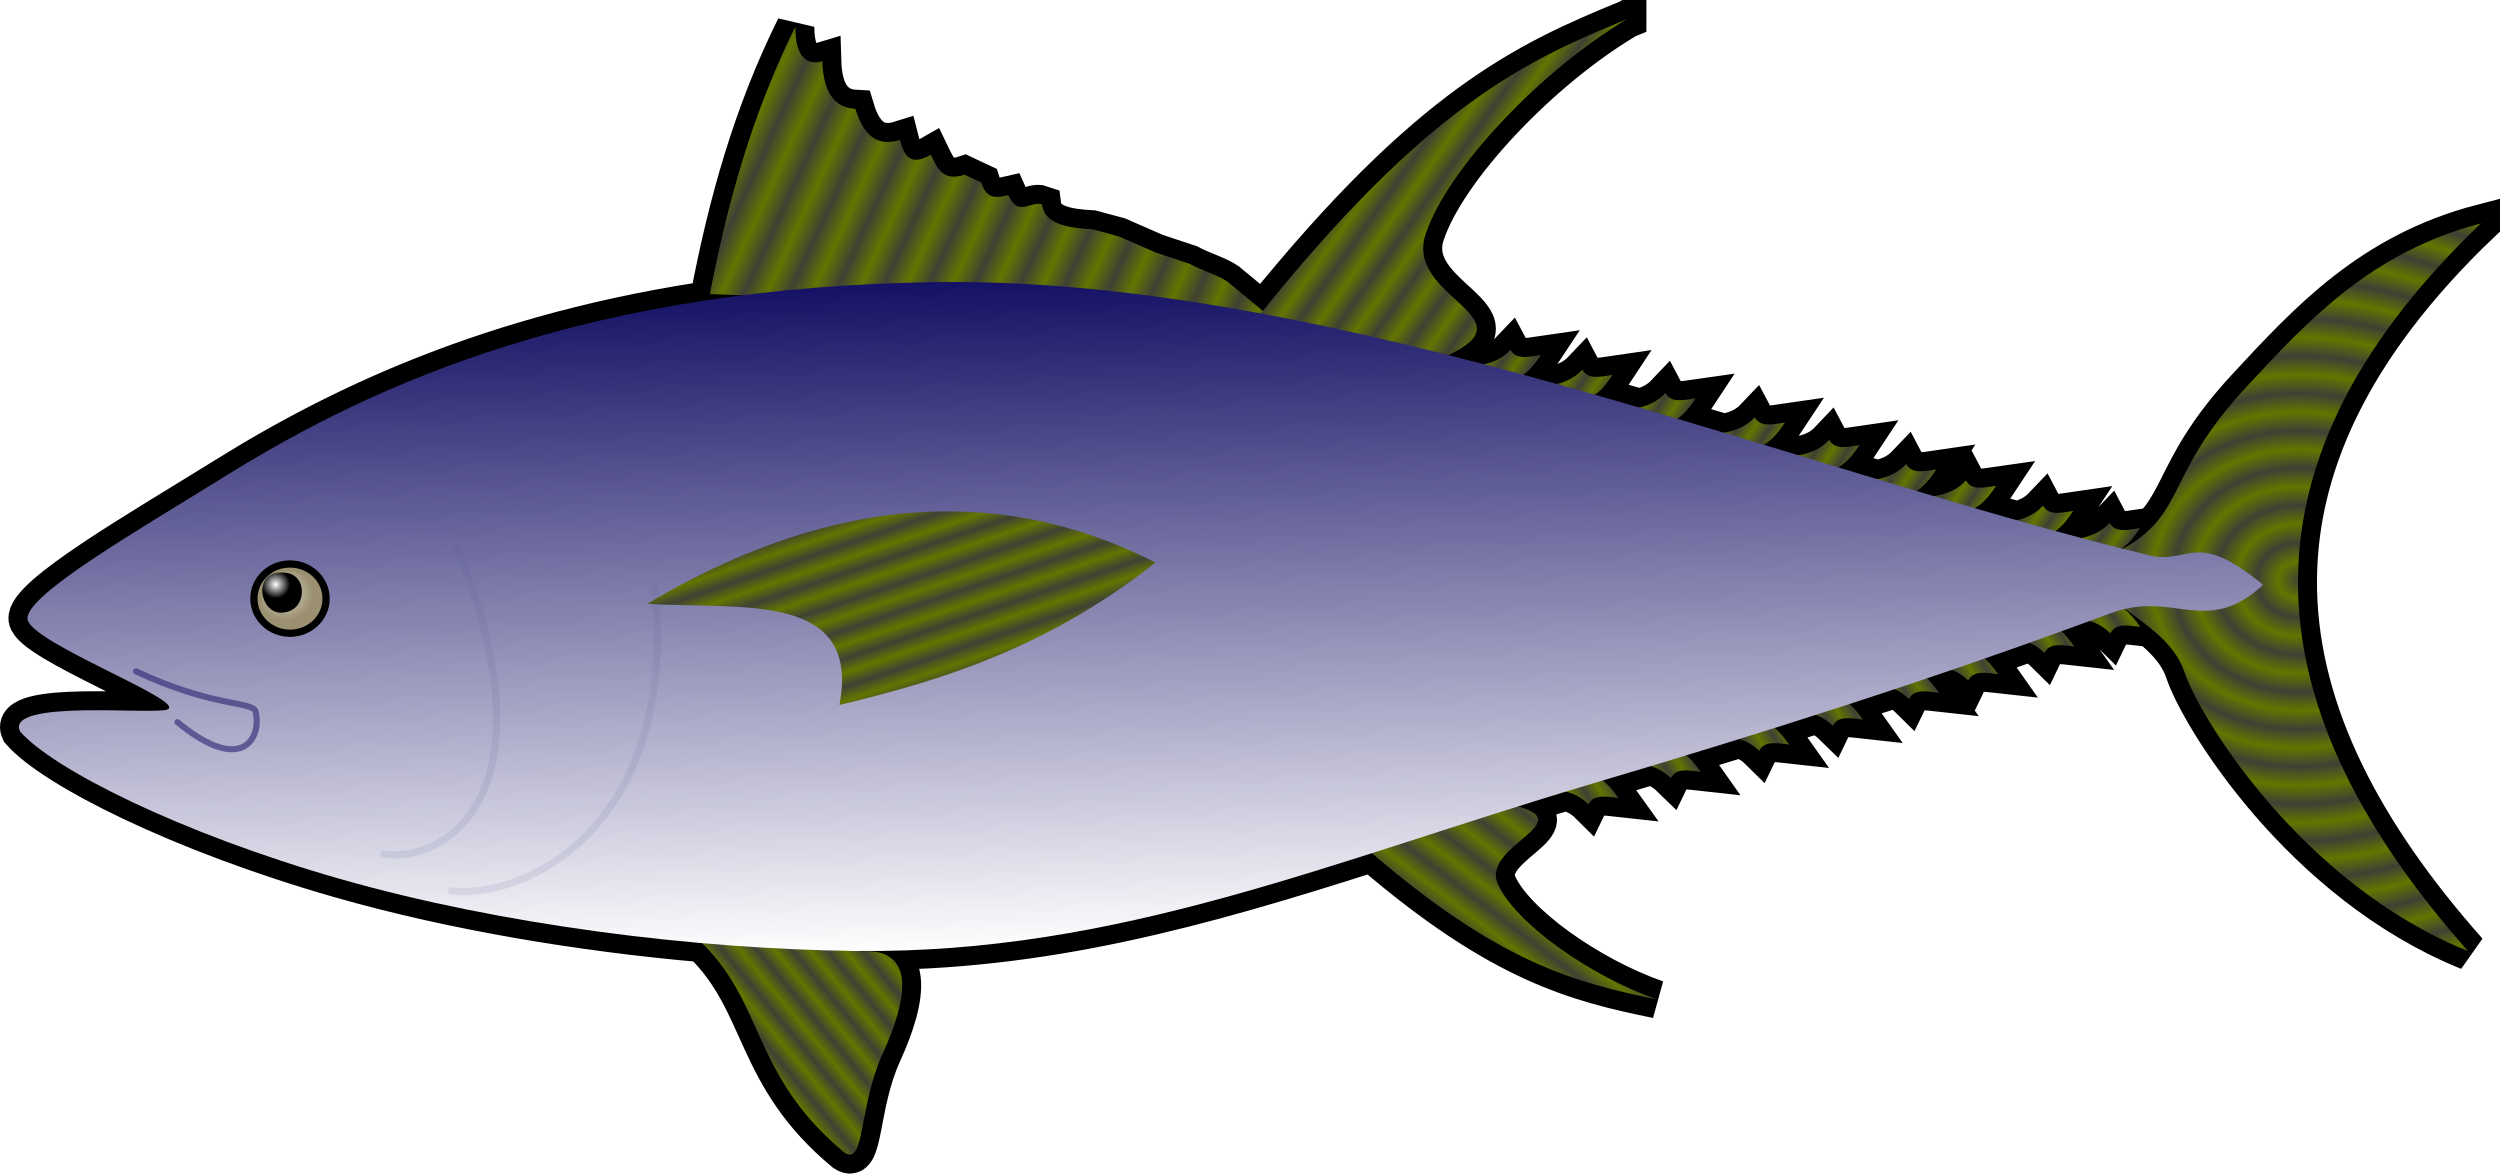 <?xml version="1.0" encoding="UTF-8"?>
<svg version="1.0" viewBox="0 0 657.61 308.71" xmlns="http://www.w3.org/2000/svg" xmlns:xlink="http://www.w3.org/1999/xlink">
<defs>
<linearGradient id="a">
<stop stop-color="#3f4134" offset="0"/>
<stop stop-color="#637500" offset="1"/>
</linearGradient>
<filter id="n">
<feGaussianBlur stdDeviation="1.386"/>
</filter>
<filter id="m">
<feGaussianBlur stdDeviation="1.141"/>
</filter>
<linearGradient id="b" x1="331.36" x2="335.05" y1="461.34" y2="637.32" gradientUnits="userSpaceOnUse">
<stop stop-color="#151165" offset="0"/>
<stop stop-color="#fff" offset="1"/>
</linearGradient>
<linearGradient id="l" x1="440.03" x2="442.62" y1="635.16" y2="631.76" gradientUnits="userSpaceOnUse" xlink:href="#a" spreadMethod="reflect"/>
<radialGradient id="e" cx="669.9" cy="523.31" r="47.674" gradientTransform="matrix(.116 2.8183e-7 -2.4913e-7 .103 591.96 485.84)" gradientUnits="userSpaceOnUse" xlink:href="#a" spreadMethod="reflect"/>
<linearGradient id="k" x1="248.58" x2="251.29" y1="662.57" y2="660.31" gradientUnits="userSpaceOnUse" xlink:href="#a" spreadMethod="reflect"/>
<linearGradient id="j" x1="251.68" x2="246.77" y1="432.34" y2="430.07" gradientUnits="userSpaceOnUse" xlink:href="#a" spreadMethod="reflect"/>
<linearGradient id="i" x1="413.38" x2="417.11" y1="446.2" y2="448.85" gradientUnits="userSpaceOnUse" xlink:href="#a" spreadMethod="reflect"/>
<linearGradient id="h" x1="624.97" x2="627.84" y1="504.66" y2="506.52" gradientUnits="userSpaceOnUse" xlink:href="#a" spreadMethod="reflect"/>
<linearGradient id="g" x1="500.79" x2="503.83" y1="571.72" y2="569.86" gradientUnits="userSpaceOnUse" xlink:href="#a" spreadMethod="reflect"/>
<radialGradient id="d" cx="139.86" cy="543.15" r="7.471" gradientTransform="matrix(1 0 0 .959 0 22.416)" gradientUnits="userSpaceOnUse">
<stop stop-color="#d6d1c4" offset="0"/>
<stop stop-color="#d6d1c4" stop-opacity="0" offset="1"/>
</radialGradient>
<radialGradient id="c" cx="136.79" cy="539.87" r="5.207" gradientTransform="matrix(.721 -2.6585e-6 2.5926e-6 .703 38.862 161.36)" gradientUnits="userSpaceOnUse">
<stop stop-color="#fff" offset="0"/>
<stop stop-color="#fff" stop-opacity="0" offset="1"/>
</radialGradient>
<linearGradient id="f" x1="268.91" x2="270.04" y1="521.67" y2="525.03" gradientUnits="userSpaceOnUse" xlink:href="#a" spreadMethod="reflect"/>
</defs>
<g transform="translate(-64.954 -387.16)" display="none">
<path d="m493.03 392.16c-26.95 10.99-52.41 22.92-95.91 76.75l-9.31-7.69c-2.51-1.73-6.79-2.93-9.93-4.66l-8.85-2.94-9.78-4.28-6.94-1.87c-6.75-0.37-12.62-1.4-13.25-6.53-2.93-1.06-6.26 3.5-8.87-2.44-2.81 0.64-5.66 1.42-7.13-3.31l-4.4-2.07c-5.69 1.9-7.18-1.82-8.85-5.28-4.18 2.4-6.72 1.85-8.15-3.87-5.14 1.61-9.3-0.17-11.69-8.19-5.75-0.28-8.49-4.68-8.72-12.53-2.39 0.73-7.09 0.96-7.09-9.03-11.45 23.03-17.88 46.56-22.47 70.28l8.5 0.34c-61.92 7.88-104.23 27.83-135.72 47.41-22.6 14.05-53.091 31.51-52.282 37.78 0.8 6.21 41.952 21.51 36.842 23.75-3.47 1.52-42.858-2.82-38.78 5.78 8.465 9.78 41.91 26.74 84.16 38.82 29.41 8.41 63.08 14.06 95.18 16.87 16.56 16.07 13.18 34.92 37.5 55.09 5.46 3.6 3.64-11.99 10.07-26.09 6.85-15.05 8.37-27.58-5.44-26.87l-0.88-0.07c48.54 0.42 90.25-11.48 134.97-25.75 33.91 29.09 53.85 34.15 74.97 38.47-17.91-6.27-37.43-20.24-41.87-30.44-4.27-9.78 21.26-15.97 5.31-20.28 4.16-1.3 8.38-2.6 12.62-3.9 2.77 0.73 4.56 1.94 5.97 3.34 1.36-2.8 4.74-2.03 7.88-1.69-1.2-1.68-2.49-3.29-4.16-4.59 4.21-1.25 8.41-2.54 12.63-3.81 2.4 0.74 4 1.9 5.31 3.18 1.36-2.79 4.73-1.99 7.87-1.65-1.11-1.58-2.29-3.12-3.81-4.38 4.64-1.41 9.29-2.83 13.94-4.28 2.36 0.74 3.93 1.88 5.22 3.16 1.36-2.8 4.76-2.03 7.9-1.69-1.11-1.57-2.29-3.09-3.81-4.34 3.59-1.13 7.18-2.29 10.78-3.44 1.96 0.73 3.35 1.74 4.5 2.87 1.36-2.79 4.77-1.99 7.91-1.65-1.04-1.47-2.15-2.89-3.53-4.1 3.94-1.28 7.91-2.59 11.87-3.9 1.6 0.7 2.81 1.6 3.81 2.59 1.37-2.79 4.74-1.99 7.88-1.65-0.95-1.35-1.94-2.65-3.16-3.79 2.17-0.73 4.33-1.47 6.5-2.21 1.87 0.72 3.23 1.71 4.35 2.81 1.36-2.8 4.73-2.03 7.87-1.69-1.04-1.48-2.15-2.92-3.53-4.12 3.91-1.37 7.84-2.73 11.78-4.13 1.65 0.72 2.88 1.64 3.91 2.66 1.36-2.8 4.73-2.03 7.87-1.69-1.01-1.43-2.08-2.82-3.4-4 2.46-0.89 4.93-1.78 7.4-2.69 2.51 0.74 4.17 1.9 5.5 3.22 1.36-2.8 4.74-2.03 7.88-1.69-1.21-1.71-2.51-3.34-4.22-4.65 0.07-0.02 0.15-0.05 0.22-0.07 6.18 4.62 13.12 9.22 15.56 16.57 3.91 11.75 30.56 55.6 74.69 73.47-55.52-62.57-64.98-126.16 3.34-191.47-28.97 7.62-45.39 25.43-61.78 43.12-21.51 23.22-15.48 32.78-32.34 42.5-0.11-0.03-0.21-0.07-0.32-0.09 2.02-1.45 3.42-3.37 4.72-5.35-3.12 0.45-6.48 1.34-7.93-1.4-1.63 1.71-3.77 3.23-7.5 4-2.26-0.6-4.51-1.22-6.79-1.85 2-1.44 3.4-3.31 4.69-5.28-3.12 0.45-6.48 1.34-7.93-1.4-1.54 1.62-3.53 3.05-6.91 3.84h-0.03c-3.64-1.03-7.31-2.08-11-3.16 2.51-1.49 4.11-3.65 5.59-5.9-3.12 0.44-6.48 1.34-7.94-1.41-1.75 1.85-4.09 3.43-8.4 4.13-1.55-0.46-3.07-0.88-4.63-1.35 2.31-1.48 3.84-3.54 5.25-5.69-3.12 0.45-6.48 1.35-7.93-1.4-1.65 1.73-3.84 3.22-7.66 3.97-3.4-1.03-6.78-2.02-10.22-3.07 2.48-1.49 4.09-3.63 5.56-5.87-3.12 0.45-6.48 1.34-7.94-1.41-1.71 1.81-4.01 3.38-8.15 4.1-3.01-0.92-6-1.84-9.03-2.75 2.47-1.49 4.06-3.64 5.53-5.88-3.13 0.45-6.48 1.34-7.94-1.4-1.72 1.81-4.02 3.38-8.19 4.09-4.06-1.22-8.1-2.44-12.18-3.66 2.08-1.45 3.51-3.38 4.84-5.4-3.13 0.44-6.48 1.34-7.94-1.41-1.54 1.62-3.52 3.05-6.9 3.85-0.01-0.01-0.03 0-0.04 0-3.86-1.13-7.74-2.24-11.62-3.35 1.97-1.43 3.34-3.3 4.62-5.25-3.12 0.45-6.48 1.34-7.93-1.4-1.52 1.6-3.48 3.01-6.78 3.81-2.92-0.81-5.84-1.62-8.75-2.41 1.93-1.43 3.29-3.29 4.56-5.22-3.13 0.45-6.48 1.34-7.94-1.4-1.55 1.63-3.53 3.08-6.97 3.87-3.14-0.82-6.29-1.64-9.43-2.44 21.91-10.18-11.43-15.11-5.94-31.78 5.64-17.14 30.38-43.22 53.09-56.65z" display="inline" fill="url(#b)" stroke="#000" stroke-linecap="round" stroke-width="4.6"/>
</g>
<g transform="translate(-64.954 -387.16)">
<path d="m493.03 392.16c-26.95 10.99-52.41 22.92-95.91 76.75l-9.31-7.69c-2.51-1.73-6.79-2.93-9.93-4.66l-8.85-2.94-9.78-4.28-6.94-1.87c-6.75-0.37-12.62-1.4-13.25-6.53-2.93-1.06-6.26 3.5-8.87-2.44-2.81 0.64-5.66 1.42-7.13-3.31l-4.4-2.07c-5.69 1.9-7.18-1.82-8.85-5.28-4.18 2.4-6.72 1.85-8.15-3.87-5.14 1.61-9.3-0.17-11.69-8.19-5.75-0.28-8.49-4.68-8.72-12.53-2.39 0.73-7.09 0.96-7.09-9.03-11.45 23.03-17.88 46.56-22.47 70.28l8.59 0.34c-61.96 7.87-104.3 27.82-135.81 47.41-22.6 14.05-53.091 31.51-52.282 37.78 0.8 6.21 41.952 21.51 36.842 23.75-3.47 1.52-42.858-2.82-38.78 5.78 8.465 9.78 41.91 26.74 84.16 38.82 29.41 8.41 63.08 14.06 95.18 16.87 16.56 16.07 13.18 34.92 37.5 55.09 5.46 3.6 3.64-11.99 10.07-26.09 6.85-15.05 8.37-27.58-5.44-26.87l-0.88-0.07c48.54 0.42 90.24-11.44 134.97-25.72 33.9 29.08 53.86 34.12 74.97 38.44-17.91-6.27-37.43-20.24-41.87-30.44-4.28-9.79 21.3-16 5.28-20.31 4.17-1.31 8.4-2.58 12.65-3.87 2.77 0.73 4.56 1.94 5.97 3.34 1.36-2.8 4.74-2.03 7.88-1.69-1.2-1.68-2.49-3.29-4.16-4.59 4.21-1.25 8.41-2.54 12.63-3.81 2.4 0.74 4 1.9 5.31 3.18 1.36-2.79 4.73-1.99 7.87-1.65-1.11-1.58-2.29-3.12-3.81-4.38 4.64-1.41 9.29-2.83 13.94-4.28 2.36 0.74 3.93 1.88 5.22 3.16 1.36-2.8 4.76-2.03 7.9-1.69-1.11-1.57-2.29-3.09-3.81-4.34 3.59-1.13 7.18-2.29 10.78-3.44 1.96 0.73 3.35 1.74 4.5 2.87 1.36-2.79 4.77-1.99 7.91-1.65-1.04-1.47-2.15-2.89-3.53-4.1 3.94-1.28 7.91-2.59 11.87-3.9 1.6 0.7 2.81 1.6 3.81 2.59 1.37-2.79 4.74-1.99 7.88-1.65-0.95-1.35-1.94-2.65-3.16-3.79 2.17-0.73 4.33-1.47 6.5-2.21 1.87 0.72 3.23 1.71 4.35 2.81 1.36-2.8 4.73-2.03 7.87-1.69-1.04-1.48-2.15-2.92-3.53-4.12 3.91-1.37 7.84-2.73 11.78-4.13 1.65 0.72 2.88 1.64 3.91 2.66 1.36-2.8 4.73-2.03 7.87-1.69-1.01-1.43-2.08-2.82-3.4-4 2.46-0.89 4.93-1.78 7.4-2.69 2.51 0.74 4.17 1.9 5.5 3.22 1.36-2.8 4.74-2.03 7.88-1.69-1.22-1.72-2.53-3.37-4.25-4.68 0.08-0.02 0.17-0.05 0.25-0.07 6.19 4.62 13.11 9.25 15.56 16.6 3.91 11.75 30.56 55.6 74.69 73.47-55.52-62.57-64.98-126.16 3.34-191.47-28.97 7.62-45.39 25.43-61.78 43.12-21.51 23.22-15.48 32.78-32.34 42.5-0.11-0.03-0.21-0.07-0.32-0.09 2.02-1.45 3.42-3.37 4.72-5.35-3.12 0.45-6.48 1.34-7.93-1.4-1.63 1.71-3.77 3.23-7.5 4-2.24-0.6-4.49-1.23-6.75-1.85 1.98-1.43 3.36-3.32 4.65-5.28-3.12 0.45-6.48 1.34-7.93-1.4-1.54 1.62-3.53 3.05-6.91 3.84h-0.03c-3.64-1.03-7.31-2.08-11-3.16 2.51-1.49 4.11-3.65 5.59-5.9-3.12 0.44-6.48 1.34-7.94-1.41-1.76 1.86-4.12 3.44-8.47 4.13-1.51-0.45-3.03-0.89-4.56-1.35 2.31-1.48 3.84-3.54 5.25-5.69-3.12 0.45-6.48 1.35-7.93-1.4-1.65 1.73-3.82 3.21-7.63 3.97-3.38-1.02-6.84-2.03-10.25-3.07 2.48-1.49 4.09-3.63 5.56-5.87-3.12 0.45-6.48 1.34-7.94-1.41-1.71 1.81-4.01 3.38-8.15 4.1-2.99-0.91-6.02-1.84-9.03-2.75 2.47-1.49 4.06-3.64 5.53-5.88-3.13 0.45-6.48 1.34-7.94-1.4-1.72 1.81-4.01 3.38-8.15 4.09-4.05-1.22-8.12-2.45-12.19-3.66 2.07-1.45 3.49-3.39 4.81-5.4-3.13 0.44-6.48 1.34-7.94-1.41-1.54 1.62-3.52 3.05-6.9 3.85-3.88-1.14-7.76-2.24-11.66-3.35 1.97-1.43 3.34-3.3 4.62-5.25-3.12 0.45-6.48 1.34-7.93-1.4-1.52 1.6-3.48 3.01-6.78 3.81-2.91-0.81-5.84-1.62-8.75-2.41 1.93-1.43 3.29-3.29 4.56-5.22-3.13 0.45-6.48 1.34-7.94-1.4-1.55 1.63-3.55 3.05-6.97 3.84-3.12-0.82-6.24-1.62-9.37-2.41 21.81-10.16-11.48-15.12-6-31.78 5.64-17.14 30.38-43.22 53.09-56.65z" fill="none" stroke="#000" stroke-linecap="round" stroke-width="10"/>
<path d="m424.55 610.5c34.67 30.06 54.85 35.16 76.23 39.54-17.92-6.28-37.43-20.27-41.87-30.46-4.33-9.92 22.01-16.13 4.66-20.45" fill="url(#l)"/>
<path d="m622.22 532.21c18.4-9.97 11.54-19.42 33.55-43.19 16.39-17.69 32.83-35.49 61.8-43.12-68.32 65.32-58.87 128.91-3.36 191.48-44.13-17.87-70.76-61.72-74.67-73.47-2.47-7.42-9.54-12.05-15.77-16.72l-1.55-14.98z" fill="url(#e)"/>
<path d="m248.58 634.27c17.72 16.29 13.69 35.49 38.5 56.08 5.46 3.6 3.66-11.99 10.09-26.1 6.86-15.05 8.37-27.58-5.44-26.87" fill="url(#k)"/>
<path d="m251.68 464.51c4.59-23.72 11.03-47.25 22.48-70.29 0.01 10 4.7 9.74 7.1 9.02 0.23 7.85 2.97 12.26 8.71 12.54 2.39 8.02 6.56 9.8 11.69 8.19 1.44 5.72 3.95 6.28 8.14 3.89 1.67 3.46 3.16 7.15 8.85 5.26l4.43 2.06c1.46 4.72 4.31 3.94 7.12 3.31 2.61 5.94 5.92 1.38 8.85 2.44 0.62 5.13 6.52 6.17 13.27 6.54l6.94 1.87 9.77 4.28 8.83 2.93c3.14 1.73 7.44 2.94 9.95 4.67l11.16 9.23-147.29-5.94z" fill="url(#j)"/>
<path d="m396.38 469.84c43.96-54.64 69.54-66.63 96.64-77.68-22.71 13.43-47.44 39.5-53.08 56.64-5.48 16.68 27.91 21.62 5.91 31.81" fill="url(#i)"/>
<path d="m462.28 479.16c-2.05 2.16-4.88 3.97-10.78 4.4l7.47 4.75c6.17-0.79 8.87-4.14 11.25-7.75-3.13 0.45-6.48 1.34-7.94-1.4zm18.91 5.22c-2.06 2.16-4.88 3.97-10.78 4.4l7.47 4.75c6.17-0.79 8.87-4.14 11.24-7.75-3.12 0.45-6.48 1.34-7.93-1.4zm21.87 6.15c-2.05 2.17-4.88 3.98-10.78 4.41l7.47 4.75c6.17-0.79 8.88-4.14 11.25-7.75-3.13 0.44-6.48 1.34-7.94-1.41zm23.47 6.38c-2.05 2.16-4.88 3.97-10.78 4.4l7.47 4.75c6.17-0.79 8.87-4.14 11.25-7.75-3.13 0.45-6.48 1.34-7.94-1.4zm19.59 5.93c-2.05 2.17-4.88 3.98-10.78 4.41l7.44 4.75c6.17-0.79 8.91-4.14 11.28-7.75-3.12 0.45-6.48 1.34-7.94-1.41zm20.26 6.38c-2.06 2.16-4.89 3.98-10.79 4.4l7.47 4.76c6.17-0.79 8.88-4.14 11.25-7.76-3.12 0.45-6.48 1.35-7.93-1.4zm15.71 4.31c-2.05 2.17-4.88 3.98-10.78 4.41l7.47 4.75c6.17-0.79 8.88-4.14 11.25-7.75-3.12 0.44-6.48 1.34-7.94-1.41zm20.29 6.63c-2.06 2.16-4.89 3.97-10.79 4.4l7.47 4.75c6.17-0.79 8.88-4.14 11.25-7.75-3.12 0.45-6.48 1.34-7.93-1.4zm17.53 4.53c-2.06 2.16-4.88 4.01-10.79 4.43l7.47 4.76c6.18-0.79 8.88-4.18 11.25-7.79-3.12 0.45-6.48 1.34-7.93-1.4z" fill="url(#h)"/>
<path d="m616.47 544.69-7.31 5.03c5.91 0.23 8.81 1.94 10.93 4.03 1.36-2.8 4.74-2.03 7.88-1.69-2.5-3.53-5.31-6.79-11.5-7.37zm-17.38 5.15-7.31 5c5.91 0.23 8.81 1.97 10.94 4.07 1.36-2.8 4.73-2.03 7.87-1.69-2.49-3.53-5.3-6.8-11.5-7.38zm-20.03 7.28-7.31 5.04c5.91 0.23 8.81 1.93 10.94 4.03 1.36-2.8 4.73-2.03 7.87-1.69-2.49-3.53-5.3-6.8-11.5-7.38zm-15.56 4.88-7.31 5c5.91 0.23 8.81 1.94 10.93 4.03 1.37-2.79 4.74-1.99 7.88-1.65-2.49-3.53-5.3-6.8-11.5-7.38zm-20.06 7.06-7.28 5c5.91 0.23 8.78 1.94 10.9 4.03 1.36-2.79 4.77-1.99 7.91-1.65-2.5-3.53-5.34-6.8-11.53-7.38zm-19.38 6.56-7.28 5.04c5.91 0.23 8.78 1.93 10.91 4.03 1.36-2.8 4.76-2.03 7.9-1.69-2.49-3.53-5.33-6.8-11.53-7.38zm-23.22 7.19-7.31 5c5.91 0.23 8.81 1.94 10.94 4.03 1.36-2.79 4.73-1.99 7.87-1.65-2.49-3.53-5.3-6.8-11.5-7.38zm-21.65 6.88-7.31 5c5.91 0.23 8.81 1.97 10.93 4.06 1.36-2.8 4.74-2.03 7.88-1.69-2.5-3.53-5.31-6.79-11.5-7.37z" fill="url(#g)"/>
<path d="m660.24 541c-18.07-14.91-19.38-5.22-29.88-7.75-94.13-22.74-213.91-73.09-318.31-71.89-91.3 1.06-147.97 26.26-187.57 50.88-22.6 14.06-53.087 31.53-52.279 37.8 0.801 6.2 41.939 21.49 36.829 23.73-3.48 1.52-42.87-2.8-38.792 5.8 8.465 9.78 41.932 26.72 84.182 38.79 42.28 12.09 93.36 18.5 135.94 18.94 68.99 0.72 124.09-23.41 193.63-44.07 44.42-13.19 89.03-27.22 136.16-44.77 16.68-6.22 25.04 6.4 40.09-7.46z" fill="url(#b)"/>
<path transform="translate(.513 -1.026)" d="m151.28 545.44c0 5.52-4.67 10-10.43 10-5.75 0-10.42-4.48-10.42-10s4.67-10 10.42-10c5.76 0 10.43 4.48 10.43 10z" display="none" fill="#151165" opacity=".807"/>
<path d="m150.73 544.62c0 5.03-4.25 9.11-9.5 9.11-5.24 0-9.5-4.08-9.49-9.11-0.01-5.03 4.25-9.11 9.49-9.11 5.25 0 9.5 4.08 9.5 9.11z" fill="#9b9070" stroke="#000" stroke-linecap="round" stroke-width="1.9"/>
<path d="m140.88 537.53c-7.43-0.58-9.91 11.87-2.38 13.85 6.25 2.46 13.8-5.58 8.69-11.04-1.53-1.87-3.89-3.03-6.31-2.81z" fill="url(#d)"/>
<path d="m138.33 537.79c-7.08 0.34-4.87 11.87 1.69 10.41 5.82-0.91 5.89-10.19-0.31-10.41-0.46-0.05-0.92-0.05-1.38 0z"/>
<path d="m138.33 537.79c-7.08 0.34-4.87 11.87 1.69 10.41 5.82-0.91 5.89-10.19-0.31-10.41-0.46-0.05-0.92-0.05-1.38 0z" fill="url(#c)"/>
<path d="m185.21 531.46c25.85 64.05-2.62 82.68-19.29 80.39" fill="none" filter="url(#m)" opacity=".34" stroke="#565390" stroke-linecap="round" stroke-width="1.9"/>
<path d="m237.19 541.11c6.44 64.05-34.54 82.67-53.53 80.38" fill="none" filter="url(#n)" opacity=".346" stroke="#585591" stroke-linecap="round" stroke-width="1.9"/>
<path d="m235.21 546c63.5-37.86 109.11-23.32 133.7-10.87-28.32 22.29-55.8 30.94-83.14 37.46 5.67-29.99-25.85-25.1-50.56-26.59z" fill="url(#f)"/>
<path d="m100.74 563.75c20.11 9.48 30.79 7.87 31.45 10.6 1.66 6.85-3.5 16.88-20.56 2.76" fill="none" opacity=".639" stroke="#2f2b76" stroke-linecap="round" stroke-width="1.6"/>
</g>
</svg>
